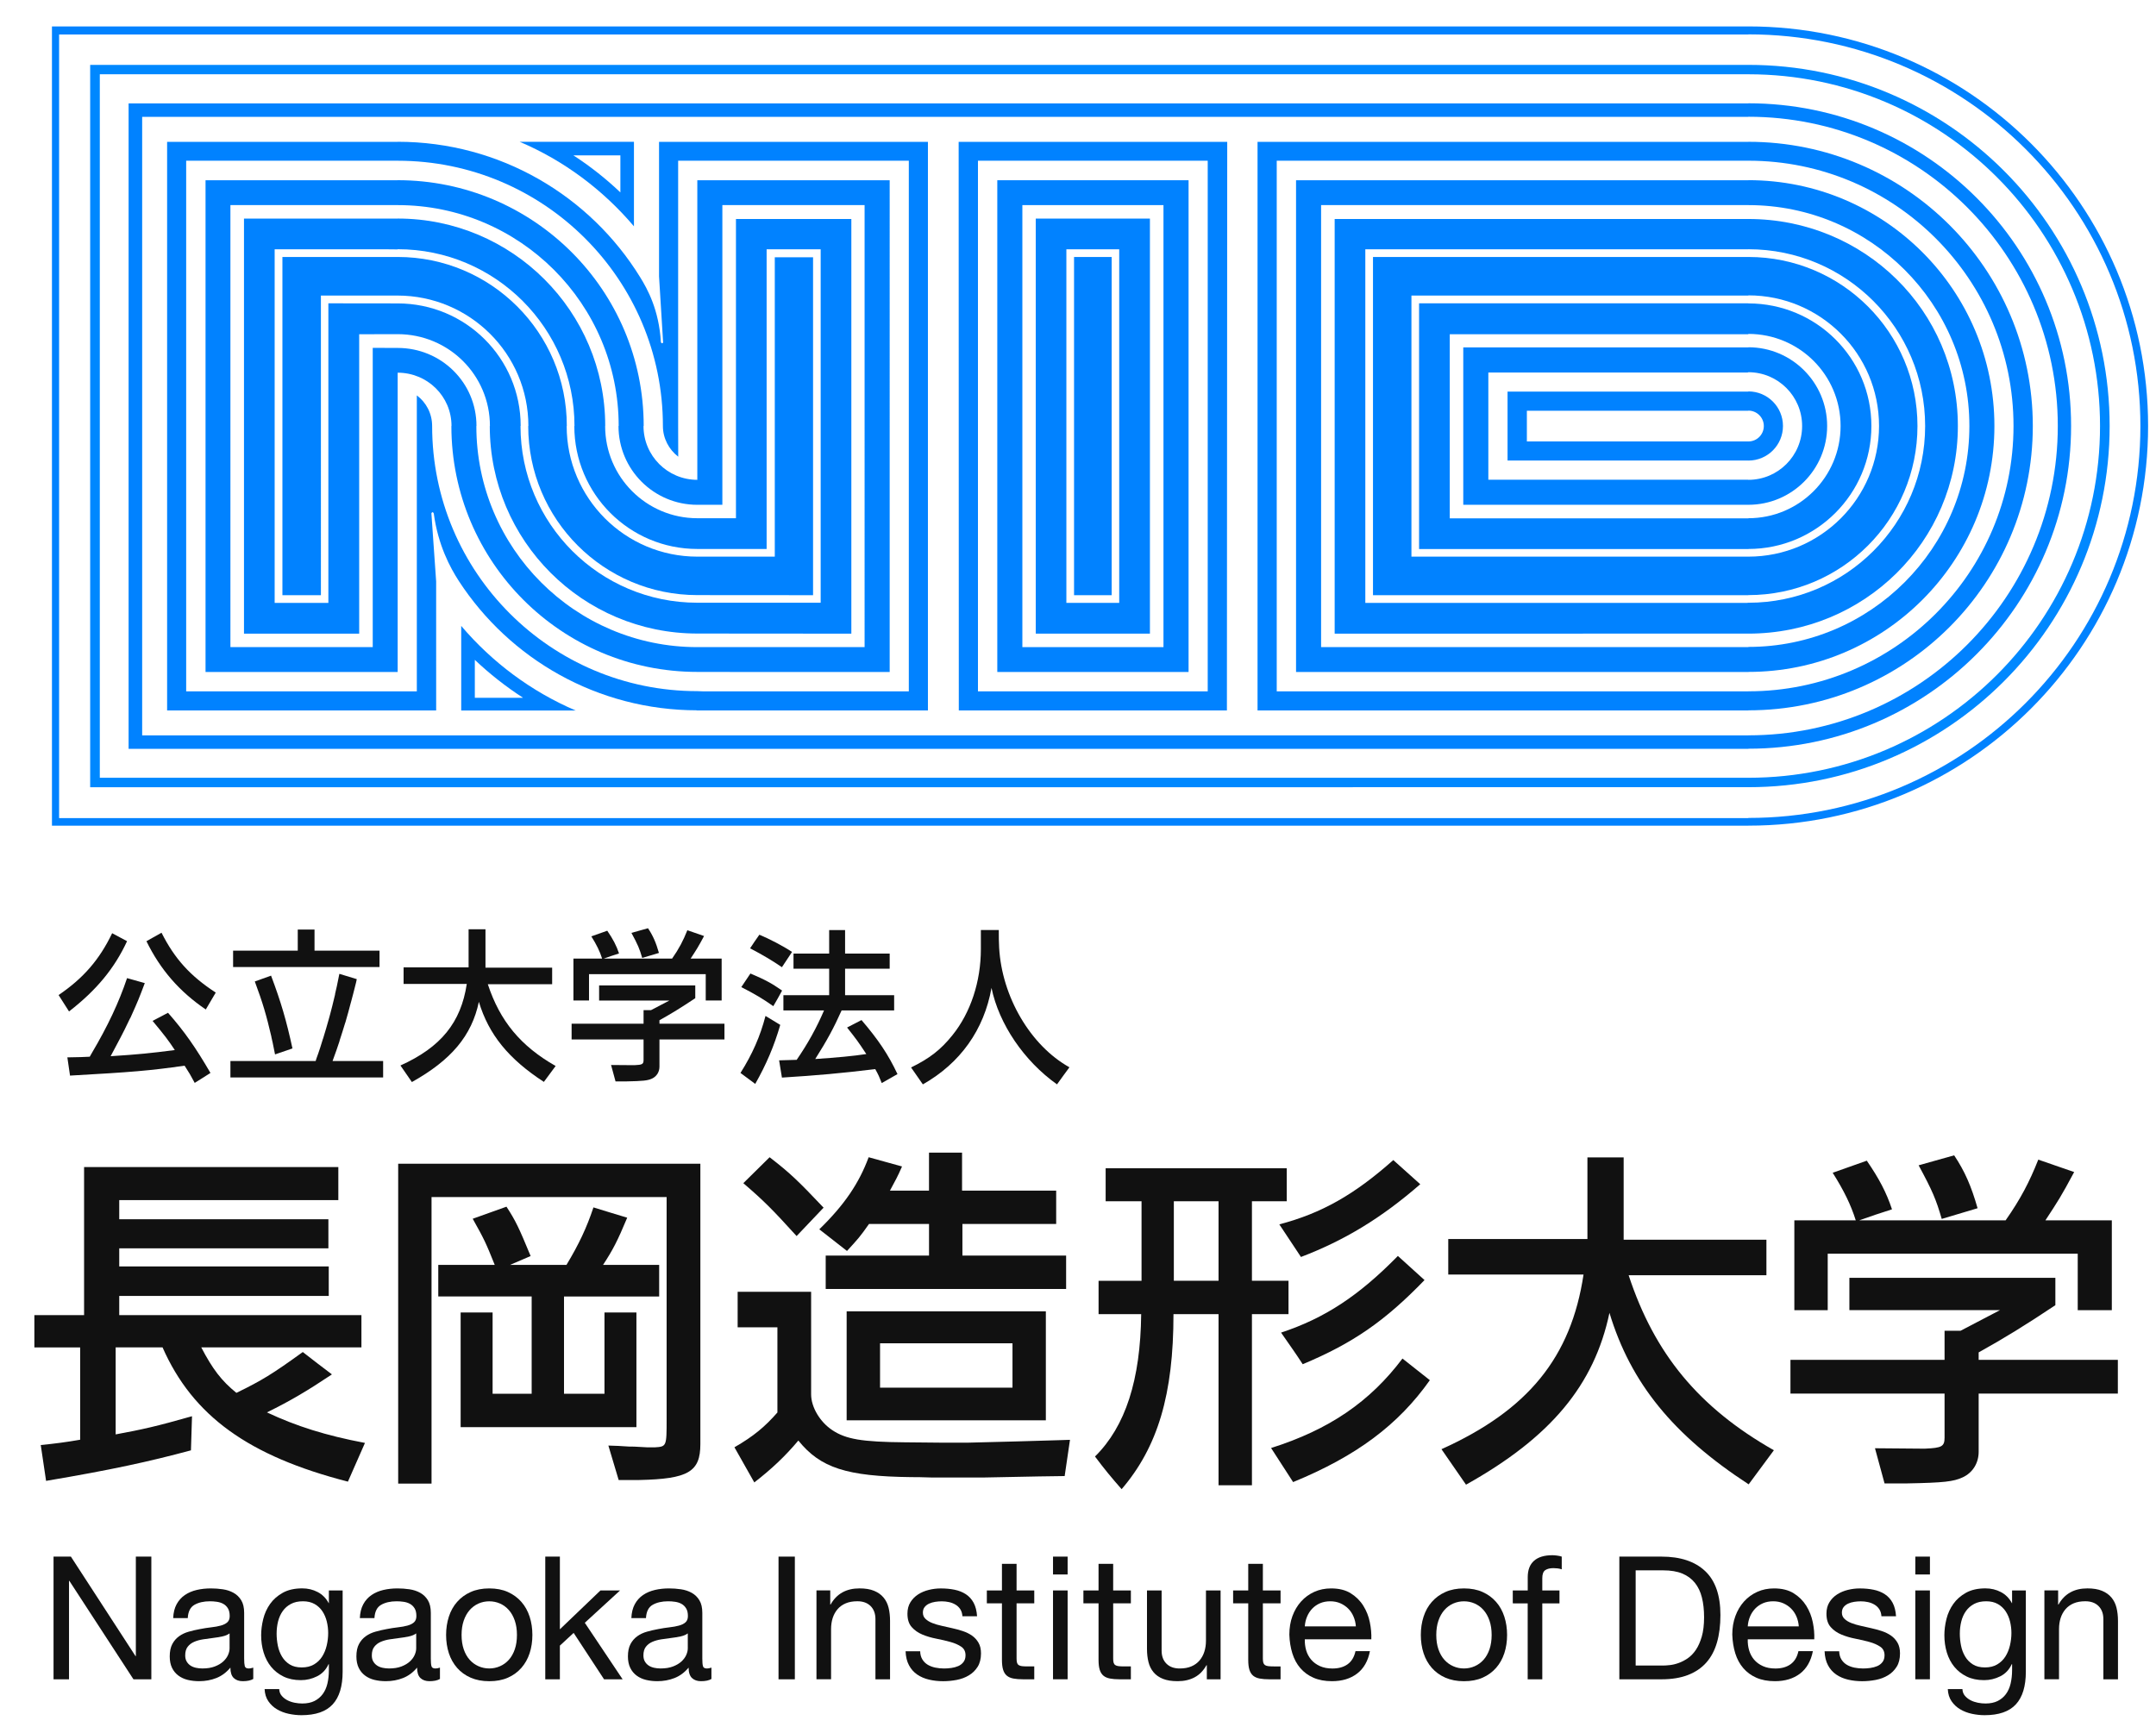 <?xml version="1.0" encoding="utf-8"?>
<!-- Generator: Adobe Illustrator 23.0.1, SVG Export Plug-In . SVG Version: 6.00 Build 0)  -->
<svg version="1.1" id="レイヤー_1" xmlns="http://www.w3.org/2000/svg" xmlns:xlink="http://www.w3.org/1999/xlink" x="0px"
	 y="0px" viewBox="0 0 102 82" style="enable-background:new 0 0 102 82;" xml:space="preserve">
<style type="text/css">
	.st0{fill:#0182FF;}
	.st1{fill:#0088FF;}
	.st2{fill:#111111;}
</style>
<g>
	<g>
		<g>
			<path class="st0" d="M21.71,27.498c2.399,3.683,6.556,6.115,11.28,6.115l-0.056,0.005h10.966V6.714H31.179v6.365
				l0,0l0.193,3.127c-0.05,0.091-0.105-0.009-0.105-0.009c-0.088-1.537-0.642-2.53-0.979-3.075
				c-2.371-3.85-6.627-6.413-11.474-6.413L18.805,6.708l0.02,0.006H7.906v26.904h12.729l-0.001-6.107l-0.225-3.222
				c0,0,0.054-0.12,0.113,0.009C20.725,25.805,21.299,26.864,21.71,27.498z M19.72,20.158v12.558H8.808V7.606
				h9.997v0h0.009c6.93,0,12.548,5.626,12.548,12.553c0,0.592,0.29,1.117,0.725,1.452l-0.004-1.452V7.606
				h10.913v25.111h-9.71l-0.295-0.011c-6.929,0-12.547-5.617-12.547-12.547c0-0.593-0.283-1.119-0.724-1.449
				V20.158z"/>
			<path class="st0" d="M51.992,20.162"/>
			<path class="st0" d="M51.992,20.162"/>
			<path class="st0" d="M51.992,20.162"/>
			<path class="st0" d="M51.992,20.162"/>
			<path class="st0" d="M51.992,20.162"/>
			<path class="st0" d="M51.992,20.162"/>
			<path class="st0" d="M51.992,20.162"/>
			<path class="st0" d="M52.593,28.165h-1.78V12.162h1.78V28.165z"/>
			<path class="st0" d="M52.95,28.529h-2.5v-16.732h2.5V28.529z M54.403,10.344h-5.401v19.64h5.401V10.344z"/>
			<path class="st0" d="M40.905,30.623h-7.915c-5.774,0-10.454-4.688-10.454-10.465h0.006
				c0-2.055-1.668-3.693-3.728-3.693l-1.18-0.004v14.161h-6.733V9.706h7.904V9.705l0.009,0.001
				c5.774,0,10.456,4.679,10.456,10.453h-0.009c0,2.06,1.669,3.729,3.729,3.729h1.185V9.706h6.729V30.623z
				 M42.091,8.529h-9.101v14.177c-1.408,0-2.546-1.139-2.546-2.547h0.009c0-6.427-5.213-11.632-11.639-11.632
				L18.805,8.525v0.004H9.724v23.27h9.09v-14.163c1.406,0,2.547,1.117,2.547,2.522h-0.006
				c0,6.427,5.209,11.638,11.636,11.638l2.109,0.003h6.991V8.529z"/>
			<path class="st0" d="M55.044,30.623h-6.676V9.706h6.676V30.623z M56.231,8.529h-9.049v23.27h9.049V8.529z"/>
			<path class="st0" d="M40.277,10.363v19.621h-2.162l-5.125-0.004c-5.422,0-9.819-4.398-9.819-9.821h0.007
				c0-2.412-1.954-4.346-4.364-4.346l-1.821,0.004v14.168h-5.45V10.344h7.262L18.804,10.35l0.011-0.008
				c5.422,0,9.818,4.393,9.818,9.817h-0.004c0,2.411,1.952,4.364,4.363,4.364h1.826v-14.16H40.277z M18.804,11.802
				l-0.509-0.005h-5.301v16.732h2.541V14.354l3.279,0.004c3.215,0,5.819,2.59,5.819,5.8h-0.008
				c0,4.622,3.747,8.364,8.365,8.364h5.836v-16.726h-2.557v14.182h-3.278c-3.215,0-5.82-2.606-5.82-5.82h0.008
				c0-4.617-3.745-8.365-8.364-8.365"/>
			<path class="st0" d="M15.182,28.165h-1.821V12.162h5.444l0.009-0.002c4.418,0,8.002,3.582,8.002,7.998h-0.007
				c0,3.416,2.768,6.183,6.182,6.183l3.664-0.001V12.174h1.811v15.991l-5.475-0.004c-4.418,0-8.001-3.582-8.001-8.003
				h0.008c0-3.413-2.777-6.172-6.193-6.172l0,0h-3.623V28.165L15.182,28.165"/>
			<path class="st0" d="M58.045,33.618H45.361L45.354,6.714h12.706L58.045,33.618z M57.137,7.606H46.267v25.111h10.87
				V7.606z"/>
			<path class="st0" d="M64.986,7.606"/>
			<path class="st0" d="M82.715,1.25c10.443,0,18.911,8.469,18.911,18.909c0,10.445-8.468,18.912-18.911,18.912v0.002
				H2.458V1.251H82.715V1.25z M82.715,1.633H2.796v37.08H82.715V38.706c10.244,0,18.547-8.305,18.547-18.547
				c0-10.244-8.303-18.533-18.547-18.533V1.633z"/>
			<path class="st1" d="M82.715,3.07c9.441,0,17.092,7.654,17.092,17.088c0,9.44-7.651,17.093-17.092,17.093
				L4.266,37.254V3.07H82.715z M82.715,36.805c9.19,0,16.637-7.457,16.637-16.647
				c0-9.189-7.447-16.643-16.637-16.643V3.515H4.722v33.29H82.715L82.715,36.805z"/>
			<path class="st0" d="M82.715,35.436H6.084V4.892H82.715V4.888c8.434,0,15.268,6.834,15.268,15.271
				c0,8.435-6.835,15.271-15.268,15.271V35.436z M82.715,34.797c8.085,0,14.639-6.552,14.639-14.639
				c0-8.081-6.553-14.633-14.639-14.633v0.005H6.726v29.271H82.715V34.797z"/>
			<path class="st0" d="M82.715,33.618H59.494V6.714H82.715V6.71c7.432,0,13.457,6.019,13.457,13.449
				c0,7.433-6.025,13.455-13.457,13.455V33.618z M82.715,32.714c6.929,0,12.544-5.626,12.544-12.556
				c0-6.927-5.615-12.553-12.544-12.553V7.606H60.402v25.111H82.715V32.714z"/>
			<path class="st0" d="M82.715,31.799H61.316V8.529H82.715V8.526c6.427,0,11.64,5.205,11.64,11.632
				c0,6.427-5.213,11.638-11.64,11.638V31.799z M82.715,30.613c5.775,0,10.456-4.678,10.456-10.454
				c0-5.773-4.681-10.453-10.456-10.453l0,0h-20.214v20.917h20.214V30.613z"/>
			<path class="st0" d="M63.143,29.984V10.362H82.715v0.001c5.473,0,9.911,4.326,9.911,9.796
				c0,5.474-4.438,9.825-9.911,9.825H63.143z M82.715,28.523c4.62,0,8.363-3.742,8.363-8.364
				c0-4.617-3.743-8.365-8.363-8.365v0.003H64.593v16.732h18.058L82.715,28.523z"/>
			<path class="st0" d="M82.715,28.165H64.956V12.162H82.715v-0.002c4.42,0,8,3.582,8,7.998
				c0,4.421-3.581,8.003-8,8.003V28.165z M82.715,26.341c3.415,0,6.182-2.768,6.182-6.183
				c0-3.413-2.767-6.181-6.182-6.181v0.009H66.775v12.354H82.715V26.341z"/>
			<path class="st0" d="M67.136,14.354H82.715v0.017v-0.013c3.213,0,5.82,2.59,5.82,5.8c0,3.214-2.607,5.82-5.82,5.82v0.003
				H67.136V14.354z M68.588,24.529H82.715v-0.006c2.41,0,4.363-1.953,4.363-4.364c0-2.412-1.953-4.358-4.363-4.358
				v0.015H68.588V24.529z"/>
			<path class="st0" d="M69.227,16.44H82.715v-0.007c2.059,0,3.727,1.67,3.727,3.725c0,2.06-1.668,3.729-3.727,3.729l0,0
				H69.227V16.44z M70.413,22.702H82.715v0.004c1.406,0,2.543-1.139,2.543-2.547c0-1.405-1.137-2.545-2.543-2.545
				l-0.032,0.013H70.413V22.702z"/>
			<path class="st0" d="M71.322,18.532H82.715v-0.01c0.907,0,1.637,0.735,1.637,1.636
				c0,0.905-0.731,1.637-1.637,1.637v-0.003H71.322V18.532z M72.236,20.89H82.715v-0
				c0.405,0,0.731-0.327,0.731-0.731c0-0.399-0.325-0.728-0.731-0.728v0.006H72.236V20.89z"/>
			<path class="st0" d="M27.224,33.623h-5.264h-0.14v-4.012v0.008c1.463,1.724,3.317,3.107,5.424,4.008
				L27.224,33.623z M24.732,33.011c-0.813-0.528-1.571-1.125-2.268-1.786l0,0v1.795h2.268V33.011z"/>
			<path class="st0" d="M24.596,6.71h5.396v3.99l-0.001,0.009c-1.459-1.721-3.308-3.11-5.41-4.001L24.596,6.71z
				 M29.35,9.11V7.353h-2.212l-0.014-0.003c0.798,0.516,1.546,1.108,2.231,1.76H29.35z"/>
		</g>
		<g>
			<path class="st2" d="M3.354,73.661l3.057,4.708h0.016v-4.708H7.16v5.806H6.314l-3.033-4.659H3.265v4.659H2.533
				v-5.806H3.354z"/>
			<path class="st2" d="M11.486,79.556c-0.179,0-0.321-0.05-0.427-0.15c-0.106-0.101-0.159-0.265-0.159-0.492
				c-0.19,0.228-0.411,0.392-0.663,0.492c-0.252,0.1-0.524,0.15-0.817,0.15c-0.19,0-0.369-0.021-0.537-0.061
				c-0.168-0.041-0.316-0.109-0.443-0.204c-0.128-0.095-0.228-0.216-0.301-0.366
				C8.067,78.777,8.03,78.596,8.03,78.385c0-0.239,0.041-0.433,0.122-0.586c0.081-0.152,0.188-0.275,0.321-0.37
				c0.133-0.095,0.284-0.167,0.455-0.215c0.171-0.049,0.345-0.089,0.524-0.122c0.19-0.037,0.37-0.066,0.541-0.085
				c0.171-0.019,0.321-0.046,0.451-0.082c0.13-0.035,0.233-0.086,0.309-0.154c0.076-0.068,0.114-0.167,0.114-0.297
				c0-0.152-0.029-0.274-0.085-0.366c-0.057-0.092-0.13-0.163-0.22-0.212c-0.089-0.049-0.19-0.081-0.301-0.097
				c-0.111-0.017-0.221-0.024-0.329-0.024c-0.293,0-0.537,0.056-0.732,0.167c-0.195,0.111-0.301,0.321-0.317,0.63
				H8.193c0.011-0.26,0.065-0.479,0.163-0.658c0.098-0.179,0.228-0.324,0.39-0.435s0.35-0.191,0.561-0.24
				c0.211-0.049,0.434-0.073,0.667-0.073c0.19,0,0.378,0.013,0.565,0.041c0.187,0.027,0.356,0.083,0.508,0.166
				c0.152,0.084,0.274,0.202,0.366,0.354c0.092,0.151,0.138,0.349,0.138,0.593v2.163
				c0,0.163,0.01,0.282,0.029,0.358c0.019,0.076,0.083,0.114,0.191,0.114c0.06,0,0.13-0.014,0.211-0.041v0.537
				C11.863,79.521,11.697,79.556,11.486,79.556z M10.518,77.438c-0.141,0.03-0.289,0.055-0.443,0.073
				c-0.154,0.019-0.31,0.041-0.468,0.065C9.45,77.6,9.309,77.64,9.185,77.694
				C9.06,77.748,8.958,77.825,8.88,77.926c-0.079,0.1-0.118,0.237-0.118,0.411c0,0.114,0.023,0.209,0.069,0.288
				c0.046,0.078,0.106,0.142,0.179,0.191c0.073,0.049,0.16,0.084,0.26,0.106c0.1,0.022,0.202,0.032,0.305,0.032
				c0.228,0,0.423-0.031,0.586-0.094c0.163-0.062,0.296-0.141,0.399-0.235c0.103-0.095,0.179-0.198,0.228-0.309
				c0.049-0.111,0.073-0.215,0.073-0.313v-0.708C10.773,77.36,10.659,77.408,10.518,77.438z"/>
			<path class="st2" d="M15.739,80.653c-0.314,0.342-0.808,0.512-1.48,0.512c-0.195,0-0.394-0.022-0.598-0.065
				c-0.203-0.043-0.388-0.114-0.553-0.211c-0.166-0.097-0.302-0.225-0.411-0.382
				c-0.109-0.157-0.168-0.35-0.179-0.578h0.691c0.005,0.125,0.045,0.231,0.118,0.317
				c0.073,0.087,0.163,0.157,0.268,0.212c0.106,0.054,0.221,0.093,0.346,0.118c0.125,0.024,0.244,0.036,0.358,0.036
				c0.228,0,0.42-0.04,0.577-0.118c0.157-0.079,0.287-0.187,0.39-0.326c0.103-0.138,0.177-0.305,0.224-0.499
				c0.046-0.196,0.069-0.409,0.069-0.643V78.751h-0.016c-0.119,0.261-0.299,0.452-0.541,0.573
				c-0.241,0.122-0.497,0.183-0.768,0.183c-0.314,0-0.588-0.057-0.821-0.171c-0.233-0.114-0.428-0.267-0.586-0.46
				c-0.157-0.192-0.275-0.417-0.354-0.675c-0.079-0.257-0.118-0.53-0.118-0.817c0-0.249,0.033-0.505,0.098-0.768
				c0.065-0.263,0.173-0.501,0.325-0.716c0.152-0.214,0.352-0.39,0.602-0.529c0.249-0.138,0.556-0.207,0.919-0.207
				c0.266,0,0.509,0.058,0.732,0.175c0.222,0.116,0.396,0.292,0.52,0.525h0.008v-0.602h0.651v3.846
				C16.21,79.797,16.053,80.312,15.739,80.653z M14.856,78.763c0.16-0.095,0.289-0.22,0.386-0.374
				c0.098-0.154,0.169-0.329,0.215-0.524c0.046-0.196,0.069-0.391,0.069-0.586c0-0.184-0.022-0.367-0.065-0.545
				c-0.043-0.179-0.113-0.34-0.207-0.484c-0.095-0.143-0.218-0.259-0.37-0.345
				c-0.152-0.087-0.336-0.13-0.553-0.13c-0.222,0-0.412,0.042-0.569,0.126c-0.157,0.084-0.286,0.196-0.386,0.337
				c-0.1,0.142-0.173,0.304-0.22,0.488c-0.046,0.184-0.069,0.377-0.069,0.578c0,0.189,0.019,0.38,0.057,0.569
				c0.038,0.189,0.103,0.362,0.195,0.516c0.092,0.155,0.214,0.28,0.366,0.374
				c0.152,0.095,0.341,0.142,0.569,0.142C14.502,78.906,14.696,78.858,14.856,78.763z"/>
			<path class="st2" d="M20.317,79.556c-0.179,0-0.321-0.05-0.427-0.15c-0.105-0.101-0.158-0.265-0.158-0.492
				c-0.19,0.228-0.411,0.392-0.663,0.492c-0.252,0.1-0.525,0.15-0.817,0.15c-0.19,0-0.369-0.021-0.537-0.061
				c-0.168-0.041-0.316-0.109-0.443-0.204c-0.128-0.095-0.228-0.216-0.301-0.366
				c-0.073-0.149-0.11-0.329-0.11-0.54c0-0.239,0.041-0.433,0.122-0.586c0.081-0.152,0.188-0.275,0.321-0.37
				c0.133-0.095,0.284-0.167,0.456-0.215c0.17-0.049,0.345-0.089,0.524-0.122c0.19-0.037,0.37-0.066,0.541-0.085
				c0.171-0.019,0.321-0.046,0.451-0.082c0.13-0.035,0.233-0.086,0.309-0.154c0.076-0.068,0.114-0.167,0.114-0.297
				c0-0.152-0.028-0.274-0.085-0.366c-0.057-0.092-0.13-0.163-0.22-0.212c-0.089-0.049-0.189-0.081-0.301-0.097
				c-0.111-0.017-0.221-0.024-0.329-0.024c-0.293,0-0.537,0.056-0.732,0.167c-0.195,0.111-0.301,0.321-0.317,0.63
				h-0.691c0.011-0.26,0.065-0.479,0.163-0.658c0.097-0.179,0.228-0.324,0.39-0.435
				c0.163-0.111,0.35-0.191,0.561-0.24c0.211-0.049,0.433-0.073,0.667-0.073c0.19,0,0.378,0.013,0.565,0.041
				c0.187,0.027,0.357,0.083,0.508,0.166c0.152,0.084,0.274,0.202,0.366,0.354
				c0.092,0.151,0.138,0.349,0.138,0.593v2.163c0,0.163,0.009,0.282,0.029,0.358
				c0.019,0.076,0.083,0.114,0.191,0.114c0.06,0,0.13-0.014,0.212-0.041v0.537
				C20.693,79.521,20.528,79.556,20.317,79.556z M19.349,77.438c-0.141,0.03-0.289,0.055-0.444,0.073
				c-0.154,0.019-0.31,0.041-0.468,0.065c-0.157,0.024-0.298,0.064-0.423,0.118
				c-0.125,0.054-0.226,0.131-0.305,0.232c-0.079,0.1-0.118,0.237-0.118,0.411c0,0.114,0.022,0.209,0.069,0.288
				c0.046,0.078,0.106,0.142,0.179,0.191c0.073,0.049,0.16,0.084,0.261,0.106c0.1,0.022,0.202,0.032,0.305,0.032
				c0.228,0,0.423-0.031,0.586-0.094c0.162-0.062,0.295-0.141,0.398-0.235c0.103-0.095,0.179-0.198,0.228-0.309
				c0.049-0.111,0.073-0.215,0.073-0.313v-0.708C19.604,77.36,19.49,77.408,19.349,77.438z"/>
			<path class="st2" d="M21.235,76.503c0.087-0.268,0.217-0.502,0.391-0.699c0.173-0.198,0.388-0.354,0.642-0.468
				c0.255-0.114,0.548-0.17,0.878-0.17c0.336,0,0.631,0.056,0.883,0.17c0.252,0.114,0.465,0.27,0.638,0.468
				c0.173,0.197,0.303,0.431,0.39,0.699c0.087,0.268,0.13,0.557,0.13,0.866c0,0.308-0.043,0.596-0.13,0.862
				c-0.087,0.266-0.217,0.497-0.39,0.695c-0.174,0.198-0.387,0.353-0.638,0.464
				c-0.252,0.111-0.546,0.167-0.883,0.167c-0.331,0-0.623-0.056-0.878-0.167c-0.255-0.111-0.469-0.266-0.642-0.464
				c-0.173-0.198-0.304-0.429-0.391-0.695c-0.086-0.266-0.13-0.553-0.13-0.862
				C21.105,77.06,21.149,76.771,21.235,76.503z M21.939,78.047c0.068,0.198,0.162,0.363,0.281,0.496
				c0.119,0.133,0.259,0.234,0.419,0.305c0.16,0.07,0.329,0.106,0.508,0.106c0.179,0,0.348-0.036,0.508-0.106
				c0.16-0.07,0.3-0.172,0.419-0.305c0.119-0.133,0.213-0.298,0.281-0.496c0.068-0.198,0.102-0.424,0.102-0.678
				c0-0.255-0.034-0.481-0.102-0.679c-0.068-0.198-0.161-0.365-0.281-0.5c-0.119-0.136-0.259-0.238-0.419-0.309
				c-0.16-0.07-0.329-0.105-0.508-0.105c-0.179,0-0.348,0.035-0.508,0.105c-0.16,0.071-0.3,0.174-0.419,0.309
				c-0.119,0.136-0.213,0.302-0.281,0.5c-0.068,0.198-0.102,0.424-0.102,0.679
				C21.837,77.623,21.871,77.849,21.939,78.047z"/>
			<path class="st2" d="M26.488,73.661v3.44l1.919-1.838h0.927l-1.667,1.529l1.789,2.675h-0.878l-1.439-2.196
				l-0.651,0.602v1.594h-0.691v-5.806H26.488z"/>
			<path class="st2" d="M33.164,79.556c-0.179,0-0.321-0.05-0.427-0.15c-0.105-0.101-0.159-0.265-0.159-0.492
				c-0.19,0.228-0.411,0.392-0.663,0.492c-0.252,0.1-0.525,0.15-0.817,0.15c-0.189,0-0.368-0.021-0.536-0.061
				c-0.168-0.041-0.316-0.109-0.444-0.204c-0.127-0.095-0.228-0.216-0.301-0.366
				c-0.073-0.149-0.11-0.329-0.11-0.54c0-0.239,0.04-0.433,0.122-0.586c0.081-0.152,0.189-0.275,0.321-0.37
				c0.133-0.095,0.284-0.167,0.455-0.215c0.171-0.049,0.346-0.089,0.525-0.122c0.189-0.037,0.37-0.066,0.54-0.085
				c0.171-0.019,0.321-0.046,0.452-0.082c0.13-0.035,0.233-0.086,0.309-0.154c0.076-0.068,0.114-0.167,0.114-0.297
				c0-0.152-0.028-0.274-0.086-0.366c-0.056-0.092-0.13-0.163-0.219-0.212c-0.089-0.049-0.19-0.081-0.301-0.097
				c-0.111-0.017-0.221-0.024-0.329-0.024c-0.293,0-0.537,0.056-0.732,0.167c-0.195,0.111-0.301,0.321-0.317,0.63
				h-0.691c0.01-0.26,0.065-0.479,0.162-0.658c0.097-0.179,0.228-0.324,0.39-0.435
				c0.163-0.111,0.35-0.191,0.561-0.24c0.211-0.049,0.434-0.073,0.667-0.073c0.189,0,0.378,0.013,0.565,0.041
				c0.187,0.027,0.357,0.083,0.508,0.166c0.152,0.084,0.274,0.202,0.366,0.354
				c0.092,0.151,0.138,0.349,0.138,0.593v2.163c0,0.163,0.009,0.282,0.029,0.358
				c0.019,0.076,0.083,0.114,0.191,0.114c0.059,0,0.13-0.014,0.211-0.041v0.537
				C33.541,79.521,33.375,79.556,33.164,79.556z M32.197,77.438c-0.141,0.03-0.288,0.055-0.443,0.073
				c-0.155,0.019-0.31,0.041-0.468,0.065c-0.157,0.024-0.298,0.064-0.423,0.118
				c-0.125,0.054-0.227,0.131-0.305,0.232c-0.079,0.1-0.118,0.237-0.118,0.411c0,0.114,0.023,0.209,0.069,0.288
				c0.046,0.078,0.106,0.142,0.179,0.191c0.073,0.049,0.16,0.084,0.26,0.106c0.1,0.022,0.202,0.032,0.305,0.032
				c0.228,0,0.423-0.031,0.586-0.094c0.162-0.062,0.295-0.141,0.399-0.235c0.102-0.095,0.179-0.198,0.228-0.309
				c0.049-0.111,0.073-0.215,0.073-0.313v-0.708C32.451,77.36,32.337,77.408,32.197,77.438z"/>
			<path class="st2" d="M37.604,73.661v5.806h-0.772v-5.806H37.604z"/>
			<path class="st2" d="M39.279,75.262v0.667h0.016c0.287-0.51,0.743-0.764,1.366-0.764
				c0.276,0,0.506,0.037,0.691,0.114c0.185,0.076,0.334,0.181,0.447,0.317c0.114,0.136,0.194,0.297,0.24,0.484
				c0.046,0.187,0.069,0.394,0.069,0.622v2.765h-0.691v-2.847c0-0.26-0.076-0.466-0.228-0.618
				c-0.152-0.152-0.36-0.228-0.626-0.228c-0.211,0-0.394,0.032-0.549,0.097c-0.155,0.065-0.284,0.157-0.387,0.276
				c-0.103,0.12-0.18,0.26-0.232,0.419c-0.051,0.16-0.077,0.334-0.077,0.524v2.375h-0.691v-4.204H39.279z"/>
			<path class="st2" d="M43.638,78.528c0.065,0.105,0.15,0.189,0.256,0.252c0.106,0.062,0.225,0.107,0.358,0.134
				c0.133,0.027,0.269,0.041,0.41,0.041c0.108,0,0.222-0.008,0.342-0.024c0.119-0.017,0.228-0.046,0.329-0.089
				c0.1-0.043,0.183-0.107,0.248-0.191c0.065-0.084,0.098-0.191,0.098-0.321c0-0.179-0.068-0.315-0.203-0.406
				c-0.136-0.092-0.305-0.167-0.508-0.223c-0.204-0.057-0.425-0.109-0.663-0.155
				c-0.239-0.046-0.46-0.111-0.663-0.195c-0.203-0.084-0.373-0.202-0.508-0.354
				c-0.136-0.152-0.203-0.363-0.203-0.634c0-0.212,0.047-0.394,0.142-0.545c0.095-0.152,0.217-0.275,0.366-0.37
				c0.148-0.095,0.317-0.166,0.504-0.212c0.187-0.046,0.373-0.069,0.557-0.069c0.239,0,0.459,0.02,0.659,0.061
				c0.201,0.041,0.378,0.111,0.533,0.211c0.155,0.101,0.278,0.236,0.37,0.406c0.092,0.171,0.146,0.384,0.163,0.638
				h-0.692c-0.011-0.136-0.046-0.248-0.105-0.337c-0.059-0.089-0.136-0.162-0.228-0.215
				c-0.092-0.055-0.194-0.094-0.305-0.118c-0.111-0.024-0.224-0.036-0.338-0.036c-0.103,0-0.208,0.008-0.313,0.024
				c-0.105,0.017-0.202,0.044-0.289,0.085c-0.087,0.041-0.157,0.095-0.211,0.163
				c-0.055,0.069-0.082,0.156-0.082,0.265c0,0.119,0.042,0.218,0.126,0.296c0.084,0.079,0.191,0.144,0.321,0.195
				c0.13,0.051,0.276,0.095,0.439,0.13c0.163,0.035,0.325,0.072,0.488,0.11
				c0.174,0.038,0.343,0.084,0.508,0.138c0.166,0.055,0.312,0.126,0.44,0.215
				c0.127,0.089,0.23,0.202,0.309,0.338c0.079,0.136,0.118,0.303,0.118,0.504c0,0.255-0.053,0.467-0.158,0.634
				c-0.106,0.169-0.244,0.304-0.415,0.406c-0.17,0.103-0.363,0.175-0.577,0.216
				c-0.215,0.04-0.427,0.061-0.638,0.061c-0.233,0-0.456-0.024-0.667-0.074c-0.211-0.049-0.398-0.129-0.561-0.24
				c-0.163-0.111-0.293-0.257-0.39-0.439c-0.098-0.181-0.152-0.403-0.162-0.663h0.691
				C43.537,78.293,43.572,78.422,43.638,78.528z"/>
			<path class="st2" d="M48.931,75.262v0.61h-0.837v2.61c0,0.082,0.007,0.147,0.02,0.196
				c0.013,0.049,0.039,0.087,0.077,0.114c0.038,0.027,0.091,0.044,0.159,0.053c0.068,0.008,0.155,0.012,0.264,0.012
				h0.317v0.61h-0.528c-0.179,0-0.333-0.012-0.46-0.036c-0.128-0.024-0.231-0.07-0.309-0.135
				c-0.079-0.065-0.137-0.157-0.175-0.276c-0.038-0.119-0.057-0.276-0.057-0.472v-2.675H46.687v-0.61h0.715V74.002
				h0.692v1.26H48.931z"/>
			<path class="st2" d="M49.818,74.506v-0.845h0.691v0.845H49.818z M50.509,75.262v4.204h-0.691v-4.204H50.509z"/>
			<path class="st2" d="M53.501,75.262v0.61h-0.837v2.61c0,0.082,0.006,0.147,0.02,0.196
				c0.014,0.049,0.039,0.087,0.077,0.114c0.038,0.027,0.09,0.044,0.158,0.053
				c0.068,0.008,0.156,0.012,0.265,0.012h0.317v0.61h-0.529c-0.179,0-0.332-0.012-0.459-0.036
				c-0.127-0.024-0.231-0.07-0.309-0.135c-0.079-0.065-0.137-0.157-0.175-0.276
				c-0.038-0.119-0.057-0.276-0.057-0.472v-2.675h-0.716v-0.61h0.716V74.002h0.692v1.26H53.501z"/>
			<path class="st2" d="M57.095,79.467v-0.667h-0.017c-0.146,0.261-0.333,0.452-0.561,0.573
				c-0.228,0.122-0.496,0.183-0.804,0.183c-0.277,0-0.507-0.036-0.692-0.11c-0.184-0.073-0.334-0.177-0.447-0.313
				c-0.114-0.136-0.194-0.297-0.24-0.484c-0.046-0.187-0.07-0.394-0.07-0.622v-2.765h0.692v2.846
				c0,0.261,0.076,0.467,0.228,0.619c0.152,0.152,0.36,0.228,0.626,0.228c0.211,0,0.394-0.032,0.549-0.097
				c0.155-0.065,0.283-0.157,0.387-0.277c0.102-0.119,0.18-0.259,0.231-0.419c0.052-0.16,0.077-0.334,0.077-0.525
				v-2.374h0.692v4.204H57.095z"/>
			<path class="st2" d="M60.583,75.262v0.61H59.746v2.61c0,0.082,0.007,0.147,0.02,0.196
				c0.014,0.049,0.04,0.087,0.077,0.114c0.038,0.027,0.091,0.044,0.159,0.053c0.068,0.008,0.155,0.012,0.264,0.012
				h0.317v0.61h-0.528c-0.179,0-0.333-0.012-0.46-0.036c-0.128-0.024-0.231-0.07-0.309-0.135
				c-0.078-0.065-0.137-0.157-0.175-0.276c-0.038-0.119-0.057-0.276-0.057-0.472v-2.675h-0.715v-0.61h0.715V74.002
				h0.692v1.26H60.583z"/>
			<path class="st2" d="M64.202,79.198c-0.314,0.239-0.711,0.358-1.187,0.358c-0.336,0-0.627-0.055-0.874-0.163
				c-0.247-0.108-0.454-0.26-0.622-0.455c-0.169-0.195-0.294-0.428-0.378-0.699
				c-0.084-0.271-0.132-0.566-0.142-0.886c0-0.32,0.049-0.612,0.146-0.878c0.098-0.266,0.234-0.496,0.411-0.692
				c0.176-0.195,0.385-0.347,0.626-0.455c0.241-0.109,0.505-0.162,0.793-0.162c0.373,0,0.684,0.077,0.93,0.232
				c0.247,0.154,0.445,0.351,0.594,0.589c0.148,0.239,0.252,0.499,0.308,0.781c0.057,0.281,0.08,0.55,0.07,0.805
				H61.73c-0.005,0.184,0.017,0.359,0.065,0.524c0.049,0.166,0.128,0.312,0.236,0.44
				c0.108,0.128,0.247,0.229,0.414,0.305c0.168,0.076,0.366,0.114,0.593,0.114c0.293,0,0.533-0.068,0.72-0.203
				c0.187-0.136,0.31-0.341,0.37-0.618h0.683C64.72,78.604,64.517,78.959,64.202,79.198z M64.035,76.499
				c-0.062-0.147-0.146-0.273-0.252-0.378c-0.106-0.106-0.23-0.19-0.374-0.253
				c-0.143-0.062-0.302-0.093-0.475-0.093c-0.179,0-0.341,0.031-0.484,0.093c-0.144,0.063-0.268,0.149-0.37,0.256
				c-0.103,0.109-0.184,0.234-0.244,0.379c-0.06,0.143-0.095,0.296-0.106,0.46h2.416
				C64.134,76.799,64.098,76.644,64.035,76.499z"/>
			<path class="st2" d="M67.349,76.503c0.086-0.268,0.216-0.502,0.39-0.699c0.174-0.198,0.387-0.354,0.642-0.468
				c0.255-0.114,0.548-0.17,0.878-0.17c0.336,0,0.631,0.056,0.883,0.17c0.252,0.114,0.465,0.27,0.638,0.468
				c0.174,0.197,0.303,0.431,0.39,0.699c0.087,0.268,0.13,0.557,0.13,0.866c0,0.308-0.043,0.596-0.13,0.862
				c-0.087,0.266-0.216,0.497-0.39,0.695c-0.174,0.198-0.387,0.353-0.638,0.464
				c-0.252,0.111-0.546,0.167-0.883,0.167c-0.33,0-0.623-0.056-0.878-0.167c-0.255-0.111-0.468-0.266-0.642-0.464
				c-0.174-0.198-0.304-0.429-0.39-0.695c-0.087-0.266-0.13-0.553-0.13-0.862
				C67.219,77.06,67.262,76.771,67.349,76.503z M68.052,78.047c0.068,0.198,0.162,0.363,0.281,0.496
				c0.119,0.133,0.259,0.234,0.419,0.305s0.329,0.106,0.508,0.106c0.179,0,0.348-0.036,0.508-0.106
				c0.16-0.07,0.3-0.172,0.419-0.305c0.119-0.133,0.212-0.298,0.281-0.496c0.067-0.198,0.102-0.424,0.102-0.678
				c0-0.255-0.035-0.481-0.102-0.679c-0.069-0.198-0.162-0.365-0.281-0.5c-0.12-0.136-0.26-0.238-0.419-0.309
				c-0.16-0.07-0.329-0.105-0.508-0.105c-0.179,0-0.348,0.035-0.508,0.105c-0.16,0.071-0.3,0.174-0.419,0.309
				c-0.119,0.136-0.213,0.302-0.281,0.5c-0.068,0.198-0.102,0.424-0.102,0.679
				C67.95,77.623,67.984,77.849,68.052,78.047z"/>
			<path class="st2" d="M71.569,75.872v-0.61h0.708v-0.626c0-0.341,0.098-0.6,0.296-0.777
				c0.198-0.175,0.486-0.264,0.866-0.264c0.065,0,0.14,0.005,0.224,0.017c0.083,0.01,0.158,0.027,0.223,0.049v0.602
				c-0.06-0.022-0.125-0.036-0.196-0.045c-0.07-0.008-0.136-0.012-0.195-0.012c-0.169,0-0.299,0.033-0.391,0.097
				c-0.092,0.065-0.138,0.19-0.138,0.374v0.586h0.813v0.61h-0.813v3.595h-0.691v-3.595H71.569z"/>
			<path class="st2" d="M78.603,73.661c0.895,0,1.583,0.228,2.066,0.683c0.483,0.455,0.724,1.149,0.724,2.082
				c0,0.487-0.054,0.92-0.163,1.297c-0.109,0.377-0.276,0.694-0.504,0.951c-0.228,0.258-0.518,0.454-0.87,0.59
				c-0.353,0.136-0.77,0.203-1.253,0.203h-1.992v-5.806H78.603z M78.668,78.816c0.087,0,0.195-0.007,0.326-0.021
				c0.13-0.013,0.268-0.045,0.414-0.097c0.147-0.051,0.292-0.126,0.435-0.223c0.143-0.098,0.273-0.23,0.387-0.399
				c0.114-0.168,0.207-0.378,0.281-0.63c0.073-0.253,0.109-0.558,0.109-0.916c0-0.347-0.034-0.657-0.102-0.93
				c-0.068-0.275-0.179-0.507-0.334-0.7c-0.155-0.192-0.353-0.338-0.598-0.439
				c-0.244-0.1-0.545-0.15-0.902-0.15h-1.301v4.505H78.668z"/>
			<path class="st2" d="M85.158,79.198c-0.315,0.239-0.711,0.358-1.187,0.358c-0.336,0-0.628-0.055-0.875-0.163
				c-0.247-0.108-0.454-0.26-0.622-0.455c-0.168-0.195-0.294-0.428-0.378-0.699
				c-0.084-0.271-0.131-0.566-0.142-0.886c0-0.32,0.049-0.612,0.147-0.878c0.097-0.266,0.234-0.496,0.41-0.692
				c0.176-0.195,0.386-0.347,0.626-0.455c0.241-0.109,0.505-0.162,0.793-0.162c0.374,0,0.684,0.077,0.931,0.232
				c0.247,0.154,0.444,0.351,0.593,0.589c0.149,0.239,0.252,0.499,0.309,0.781c0.057,0.281,0.08,0.55,0.07,0.805
				h-3.147c-0.006,0.184,0.016,0.359,0.065,0.524c0.049,0.166,0.127,0.312,0.235,0.44
				c0.109,0.128,0.247,0.229,0.415,0.305c0.168,0.076,0.366,0.114,0.593,0.114c0.293,0,0.532-0.068,0.719-0.203
				c0.188-0.136,0.311-0.341,0.37-0.618h0.684C85.674,78.604,85.471,78.959,85.158,79.198z M84.991,76.499
				c-0.063-0.147-0.147-0.273-0.253-0.378c-0.105-0.106-0.23-0.19-0.373-0.253
				c-0.144-0.062-0.302-0.093-0.476-0.093c-0.179,0-0.341,0.031-0.484,0.093c-0.143,0.063-0.267,0.149-0.37,0.256
				c-0.102,0.109-0.184,0.234-0.244,0.379c-0.059,0.143-0.095,0.296-0.105,0.46h2.415
				C85.089,76.799,85.052,76.644,84.991,76.499z"/>
			<path class="st2" d="M87.117,78.528c0.065,0.105,0.151,0.189,0.256,0.252c0.106,0.062,0.225,0.107,0.358,0.134
				c0.133,0.027,0.269,0.041,0.411,0.041c0.109,0,0.222-0.008,0.341-0.024c0.119-0.017,0.229-0.046,0.329-0.089
				c0.101-0.043,0.183-0.107,0.248-0.191c0.065-0.084,0.097-0.191,0.097-0.321c0-0.179-0.068-0.315-0.203-0.406
				s-0.305-0.167-0.508-0.223c-0.203-0.057-0.425-0.109-0.663-0.155c-0.239-0.046-0.46-0.111-0.663-0.195
				c-0.203-0.084-0.373-0.202-0.508-0.354c-0.136-0.152-0.203-0.363-0.203-0.634c0-0.212,0.047-0.394,0.142-0.545
				c0.095-0.152,0.216-0.275,0.366-0.37s0.317-0.166,0.504-0.212c0.188-0.046,0.373-0.069,0.558-0.069
				c0.238,0,0.458,0.02,0.658,0.061s0.378,0.111,0.532,0.211c0.155,0.101,0.278,0.236,0.37,0.406
				c0.092,0.171,0.146,0.384,0.162,0.638H89.011c-0.01-0.136-0.046-0.248-0.105-0.337
				c-0.06-0.089-0.136-0.162-0.228-0.215c-0.093-0.055-0.195-0.094-0.305-0.118
				c-0.111-0.024-0.224-0.036-0.338-0.036c-0.102,0-0.208,0.008-0.313,0.024c-0.106,0.017-0.202,0.044-0.289,0.085
				c-0.086,0.041-0.157,0.095-0.211,0.163c-0.054,0.069-0.082,0.156-0.082,0.265c0,0.119,0.043,0.218,0.127,0.296
				c0.083,0.079,0.191,0.144,0.321,0.195c0.13,0.051,0.277,0.095,0.44,0.13
				c0.162,0.035,0.325,0.072,0.487,0.11c0.174,0.038,0.343,0.084,0.509,0.138c0.165,0.055,0.311,0.126,0.439,0.215
				c0.128,0.089,0.23,0.202,0.309,0.338c0.078,0.136,0.117,0.303,0.117,0.504c0,0.255-0.052,0.467-0.158,0.634
				c-0.106,0.169-0.244,0.304-0.414,0.406c-0.171,0.103-0.364,0.175-0.578,0.216
				c-0.214,0.04-0.427,0.061-0.638,0.061c-0.233,0-0.455-0.024-0.667-0.074c-0.211-0.049-0.398-0.129-0.56-0.24
				c-0.163-0.111-0.293-0.257-0.391-0.439c-0.097-0.181-0.152-0.403-0.162-0.663h0.691
				C87.017,78.293,87.051,78.422,87.117,78.528z"/>
			<path class="st2" d="M90.614,74.506v-0.845h0.691v0.845H90.614z M91.304,75.262v4.204h-0.691v-4.204H91.304z"/>
			<path class="st2" d="M95.37,80.653c-0.315,0.342-0.808,0.512-1.48,0.512c-0.195,0-0.394-0.022-0.598-0.065
				c-0.203-0.043-0.387-0.114-0.552-0.211c-0.166-0.097-0.302-0.225-0.411-0.382
				c-0.109-0.157-0.169-0.35-0.179-0.578h0.692c0.005,0.125,0.044,0.231,0.117,0.317
				c0.074,0.087,0.163,0.157,0.268,0.212c0.106,0.054,0.222,0.093,0.346,0.118c0.125,0.024,0.244,0.036,0.358,0.036
				c0.228,0,0.42-0.04,0.578-0.118c0.157-0.079,0.287-0.187,0.39-0.326c0.103-0.138,0.177-0.305,0.223-0.499
				c0.046-0.196,0.07-0.409,0.07-0.643V78.751H95.175c-0.119,0.261-0.3,0.452-0.54,0.573
				c-0.241,0.122-0.498,0.183-0.769,0.183c-0.315,0-0.588-0.057-0.821-0.171c-0.234-0.114-0.428-0.267-0.586-0.46
				c-0.157-0.192-0.275-0.417-0.354-0.675c-0.078-0.257-0.117-0.53-0.117-0.817c0-0.249,0.032-0.505,0.097-0.768
				c0.065-0.263,0.174-0.501,0.326-0.716c0.151-0.214,0.352-0.39,0.601-0.529c0.249-0.138,0.556-0.207,0.919-0.207
				c0.266,0,0.51,0.058,0.732,0.175c0.222,0.116,0.395,0.292,0.52,0.525h0.008v-0.602h0.651v3.846
				C95.842,79.797,95.685,80.312,95.37,80.653z M94.488,78.763c0.16-0.095,0.289-0.22,0.387-0.374
				c0.097-0.154,0.169-0.329,0.215-0.524c0.046-0.196,0.07-0.391,0.07-0.586c0-0.184-0.022-0.367-0.065-0.545
				c-0.043-0.179-0.113-0.34-0.208-0.484c-0.095-0.143-0.218-0.259-0.37-0.345
				c-0.152-0.087-0.336-0.13-0.552-0.13c-0.222,0-0.413,0.042-0.57,0.126c-0.157,0.084-0.286,0.196-0.386,0.337
				c-0.101,0.142-0.174,0.304-0.22,0.488c-0.046,0.184-0.07,0.377-0.07,0.578c0,0.189,0.019,0.38,0.057,0.569
				c0.037,0.189,0.102,0.362,0.195,0.516c0.092,0.155,0.215,0.28,0.367,0.374
				c0.151,0.095,0.341,0.142,0.569,0.142C94.134,78.906,94.328,78.858,94.488,78.763z"/>
			<path class="st2" d="M97.37,75.262v0.667h0.017c0.287-0.51,0.743-0.764,1.366-0.764
				c0.276,0,0.506,0.037,0.691,0.114c0.184,0.076,0.334,0.181,0.447,0.317c0.114,0.136,0.194,0.297,0.24,0.484
				c0.046,0.187,0.07,0.394,0.07,0.622v2.765h-0.691v-2.847c0-0.26-0.076-0.466-0.228-0.618
				s-0.36-0.228-0.626-0.228c-0.211,0-0.394,0.032-0.549,0.097c-0.154,0.065-0.283,0.157-0.386,0.276
				c-0.103,0.12-0.181,0.26-0.232,0.419c-0.051,0.16-0.077,0.334-0.077,0.524v2.375h-0.692v-4.204H97.37z"/>
		</g>
		<g>
			<path class="st2" d="M6.011,44.538c-0.596,1.286-1.443,2.314-2.745,3.325l-0.494-0.776
				c1.176-0.8,1.93-1.671,2.534-2.926L6.011,44.538z M6.85,46.522c-0.275,0.73-0.322,0.847-0.675,1.632
				l-0.032,0.055c-0.157,0.33-0.368,0.761-0.439,0.886L5.234,49.981c1.341-0.086,1.875-0.141,3.036-0.291
				c-0.298-0.454-0.478-0.69-1.051-1.38c0.275-0.141,0.455-0.235,0.73-0.384c0.784,0.894,1.294,1.624,2.008,2.847
				c-0.251,0.157-0.486,0.314-0.745,0.471c-0.204-0.384-0.243-0.447-0.479-0.815
				c-1.632,0.235-2.494,0.306-5.42,0.47l-0.126-0.863c0.612-0.008,0.746-0.016,1.059-0.031l0.094-0.165
				c0.769-1.302,1.286-2.408,1.671-3.554L6.85,46.522z M7.642,44.138c0.62,1.231,1.357,2.047,2.565,2.832
				l-0.471,0.8c-1.247-0.847-2.149-1.883-2.808-3.231L7.642,44.138z"/>
			<path class="st2" d="M16.879,46.334l-0.031,0.149c-0.047,0.196-0.094,0.361-0.125,0.494l-0.118,0.447l-0.008,0.024
				c-0.055,0.22-0.18,0.674-0.259,0.941l-0.008,0.016c-0.086,0.29-0.165,0.533-0.267,0.847v0.015
				c-0.11,0.33-0.165,0.494-0.33,0.942h2.393v0.777h-7.225v-0.777h4.032l0.04-0.126
				c0.102-0.267,0.275-0.808,0.306-0.926l0.008-0.016l0.141-0.47c0.039-0.141,0.086-0.298,0.141-0.494
				l0.047-0.172c0.071-0.267,0.126-0.479,0.235-0.941v-0.024c0.063-0.244,0.102-0.455,0.204-0.957L16.879,46.334z
				 M14.88,43.989v0.996h3.075v0.777h-6.927v-0.777h3.059v-0.996H14.88z M12.824,46.169
				c0.471,1.248,0.73,2.142,1.012,3.444l-0.824,0.283c-0.102-0.518-0.133-0.659-0.173-0.824V49.056
				c-0.243-1.036-0.4-1.577-0.784-2.612L12.824,46.169z"/>
			<path class="st2" d="M22.968,43.973v1.819h3.154v0.784h-3.043c0.573,1.742,1.553,2.926,3.208,3.868l-0.557,0.753
				c-1.671-1.09-2.604-2.236-3.075-3.789c-0.337,1.601-1.302,2.753-3.169,3.796l-0.541-0.784
				c1.914-0.863,2.863-2.032,3.138-3.859h-2.989v-0.784h3.075v-1.804H22.968z"/>
			<path class="st2" d="M32.893,46.632v0.604c-0.659,0.439-1.13,0.73-1.694,1.043v0.165h3.075v0.745h-3.075v1.286
				c0,0.252-0.133,0.463-0.353,0.566c-0.204,0.094-0.416,0.117-1.231,0.133h-0.494l-0.211-0.777l0.996,0.008h0.118
				c0.361-0.016,0.423-0.047,0.423-0.244v-0.972h-3.404V48.444h3.404v-0.643h0.353
				c0.133-0.07,0.408-0.211,0.87-0.455h-3.326v-0.713H32.893z M33.309,44.294
				c-0.29,0.542-0.353,0.635-0.635,1.067h1.467v1.984h-0.753v-1.247h-5.522v1.247h-0.737v-1.984h1.357
				c-0.11-0.345-0.259-0.651-0.51-1.051l0.753-0.267c0.275,0.401,0.431,0.698,0.557,1.075
				c-0.228,0.071-0.502,0.165-0.721,0.243h3.232c0.329-0.47,0.525-0.847,0.721-1.341L33.309,44.294z
				 M30.383,45.33c-0.126-0.432-0.204-0.62-0.51-1.185c0.282-0.078,0.51-0.142,0.784-0.22
				c0.235,0.353,0.377,0.675,0.517,1.169L30.383,45.33z"/>
			<path class="st2" d="M36.914,48.499c-0.29,1.004-0.667,1.882-1.184,2.793l-0.698-0.519
				c0.565-0.894,0.933-1.733,1.184-2.698L36.914,48.499z M37.001,46.875c-0.133,0.252-0.275,0.495-0.416,0.738
				c-0.502-0.353-0.871-0.573-1.514-0.902c0.133-0.196,0.298-0.439,0.431-0.643
				C36.209,46.365,36.53,46.546,37.001,46.875z M37.471,45.047c-0.157,0.244-0.314,0.479-0.478,0.722
				c-0.447-0.306-0.894-0.572-1.506-0.894c0.196-0.298,0.235-0.353,0.439-0.643
				C36.397,44.428,37.048,44.765,37.471,45.047z M39.981,44.012v1.114h2.11v0.714h-2.11v1.254h2.321v0.722h-2.486
				c-0.376,0.839-0.682,1.404-1.247,2.298c1.059-0.071,1.804-0.141,2.416-0.235
				c-0.393-0.596-0.463-0.69-0.91-1.255l0.683-0.353c0.792,0.926,1.263,1.624,1.702,2.557l-0.745,0.424
				c-0.126-0.314-0.141-0.361-0.306-0.659l-0.078,0.008c-1.482,0.18-2.675,0.29-4.338,0.392l-0.133-0.816
				c0.196-0.008,0.478-0.016,0.831-0.024c0.533-0.777,0.941-1.514,1.294-2.337h-1.922v-0.722h2.165v-1.254h-1.687
				v-0.714h1.687v-1.114H39.981z"/>
			<path class="st2" d="M47.253,44.012v0.023c0,0.306,0,0.533,0.016,0.784v0.016c0.126,2.33,1.483,4.643,3.326,5.671
				c-0.149,0.196-0.44,0.604-0.588,0.808c-1.561-1.106-2.746-2.855-3.099-4.566
				c-0.353,1.985-1.475,3.562-3.248,4.566l-0.557-0.8c0.879-0.431,1.404-0.839,1.953-1.522
				c0.863-1.067,1.349-2.541,1.349-4.079v-0.902H47.253z"/>
		</g>
		<g>
			<path class="st2" d="M16.006,55.228v1.562H5.641v0.906h9.895v1.378H5.641v0.857h9.912v1.394H5.641v0.908h11.458
				v1.527H9.521c0.537,1.026,0.957,1.581,1.663,2.152c1.209-0.588,1.696-0.889,3.141-1.932
				c0.453,0.353,0.908,0.705,1.378,1.058c-1.159,0.774-1.948,1.244-3.074,1.798c1.394,0.655,2.772,1.091,4.637,1.445
				l-0.806,1.832c-4.704-1.21-7.341-3.11-8.77-6.353H5.472v4.118c1.276-0.236,1.949-0.387,3.545-0.842l0.067-0.017
				l-0.05,1.613c-1.999,0.538-3.763,0.923-6.854,1.445l-0.252-1.696c0.672-0.067,1.192-0.134,1.864-0.251V63.761
				H1.626v-1.527h2.352v-7.006H16.006z"/>
			<path class="st2" d="M33.134,55.068v13.271c0,1.311-0.572,1.647-2.89,1.697h-0.975l-0.487-1.63
				c0.521,0.017,0.521,0.017,0.739,0.033c0.169,0.017,0.336,0.017,0.487,0.017l0.622,0.034h0.353
				c0.555-0.034,0.555-0.051,0.555-1.344V56.648H20.416v13.557h-1.578V55.068H33.134z M23.961,57.102
				c0.437,0.671,0.588,0.992,1.143,2.336l-0.976,0.419h2.671c0.588-0.975,0.958-1.763,1.277-2.721
				c0.521,0.168,1.059,0.319,1.597,0.487c-0.471,1.125-0.672,1.511-1.143,2.234h2.655v1.495h-4.502v4.604h1.915
				V62.108h1.511v5.426h-8.316V62.108h1.512v3.847h1.848v-4.604h-4.418v-1.495h2.671
				c-0.419-1.042-0.487-1.193-1.042-2.183L23.961,57.102z"/>
			<path class="st2" d="M38.374,61.129v4.855c0,0.605,0.421,1.311,1.008,1.697c0.638,0.42,1.378,0.554,3.427,0.571
				l1.764,0.017h1.209c1.428-0.034,3.311-0.084,4.318-0.118l0.521-0.017l-0.252,1.715l-1.211,0.017l-2.553,0.05
				h-2.57c-0.353-0.017-0.806-0.017-0.924-0.017c-3.057-0.034-4.3-0.438-5.341-1.731
				c-0.622,0.74-1.26,1.344-2.084,1.982l-0.94-1.663c0.907-0.521,1.445-0.975,2.033-1.646v-4.032h-1.881V61.129
				H38.374z M36.41,54.762c0.958,0.739,1.344,1.109,2.554,2.386l-1.277,1.344c-1.159-1.277-1.545-1.663-2.52-2.503
				L36.41,54.762z M45.515,54.544v1.798h4.453v1.578h-4.436v1.496h4.906v1.579H39.064V59.416h4.888v-1.496h-2.839
				c-0.437,0.622-0.52,0.706-1.042,1.277l-1.31-1.024c1.193-1.16,1.881-2.185,2.335-3.411l1.579,0.437
				c-0.235,0.537-0.286,0.605-0.572,1.143h1.848v-1.798H45.515z M49.479,62.053v5.158h-9.424v-5.158H49.479z
				 M41.635,63.566v2.099h6.266v-2.099H41.635z"/>
			<path class="st2" d="M60.876,55.283v1.562h-1.647v3.763h1.73v1.579h-1.73v8.098h-1.58V62.187h-2.132
				c0,3.796-0.741,6.283-2.453,8.283c-0.487-0.554-0.806-0.94-1.26-1.546c1.445-1.427,2.151-3.629,2.185-6.736
				h-2.016v-1.579h2.033v-3.763h-1.698V55.283H60.876z M55.534,56.845v3.763h2.115v-3.763H55.534z M67.646,65.312
				c-1.496,2.118-3.478,3.595-6.469,4.822l-1.042-1.612c2.756-0.874,4.671-2.185,6.216-4.234L67.646,65.312z
				 M67.192,56.039c-1.831,1.595-3.578,2.655-5.644,3.443l-1.024-1.544c1.999-0.522,3.561-1.412,5.392-3.042
				L67.192,56.039z M67.394,60.575c-1.882,1.948-3.395,2.991-5.763,3.982c-0.335-0.521-0.688-1.008-1.024-1.496
				c2.083-0.689,3.68-1.747,5.527-3.628L67.394,60.575z"/>
			<path class="st2" d="M76.815,54.769v3.897h6.754v1.68h-6.518c1.226,3.73,3.327,6.267,6.871,8.282l-1.193,1.613
				c-3.578-2.335-5.578-4.788-6.586-8.115c-0.722,3.428-2.788,5.896-6.786,8.131l-1.161-1.679
				c4.099-1.847,6.133-4.351,6.721-8.266h-6.4v-1.679h6.584v-3.864H76.815z"/>
			<path class="st2" d="M97.239,60.47v1.293c-1.412,0.941-2.419,1.563-3.629,2.234v0.353h6.585v1.596h-6.585v2.755
				c0,0.538-0.285,0.992-0.757,1.21c-0.436,0.202-0.89,0.253-2.636,0.286h-1.059l-0.453-1.664l2.132,0.018h0.254
				c0.772-0.034,0.906-0.101,0.906-0.522v-2.082h-7.291v-1.596h7.291v-1.378h0.757
				c0.286-0.151,0.873-0.454,1.864-0.975h-7.124v-1.529H97.239z M98.128,55.463c-0.621,1.161-0.756,1.362-1.36,2.285
				H99.91v4.251h-1.613v-2.672H86.469v2.672h-1.579v-4.251h2.906c-0.235-0.74-0.553-1.394-1.092-2.251l1.614-0.572
				c0.587,0.858,0.923,1.496,1.192,2.302c-0.487,0.152-1.076,0.352-1.546,0.52h6.922
				c0.705-1.007,1.126-1.814,1.545-2.872L98.128,55.463z M91.863,57.681c-0.269-0.925-0.438-1.328-1.093-2.537
				c0.605-0.169,1.093-0.303,1.681-0.472c0.504,0.757,0.806,1.446,1.108,2.503L91.863,57.681z"/>
		</g>
	</g>
</g>
</svg>
